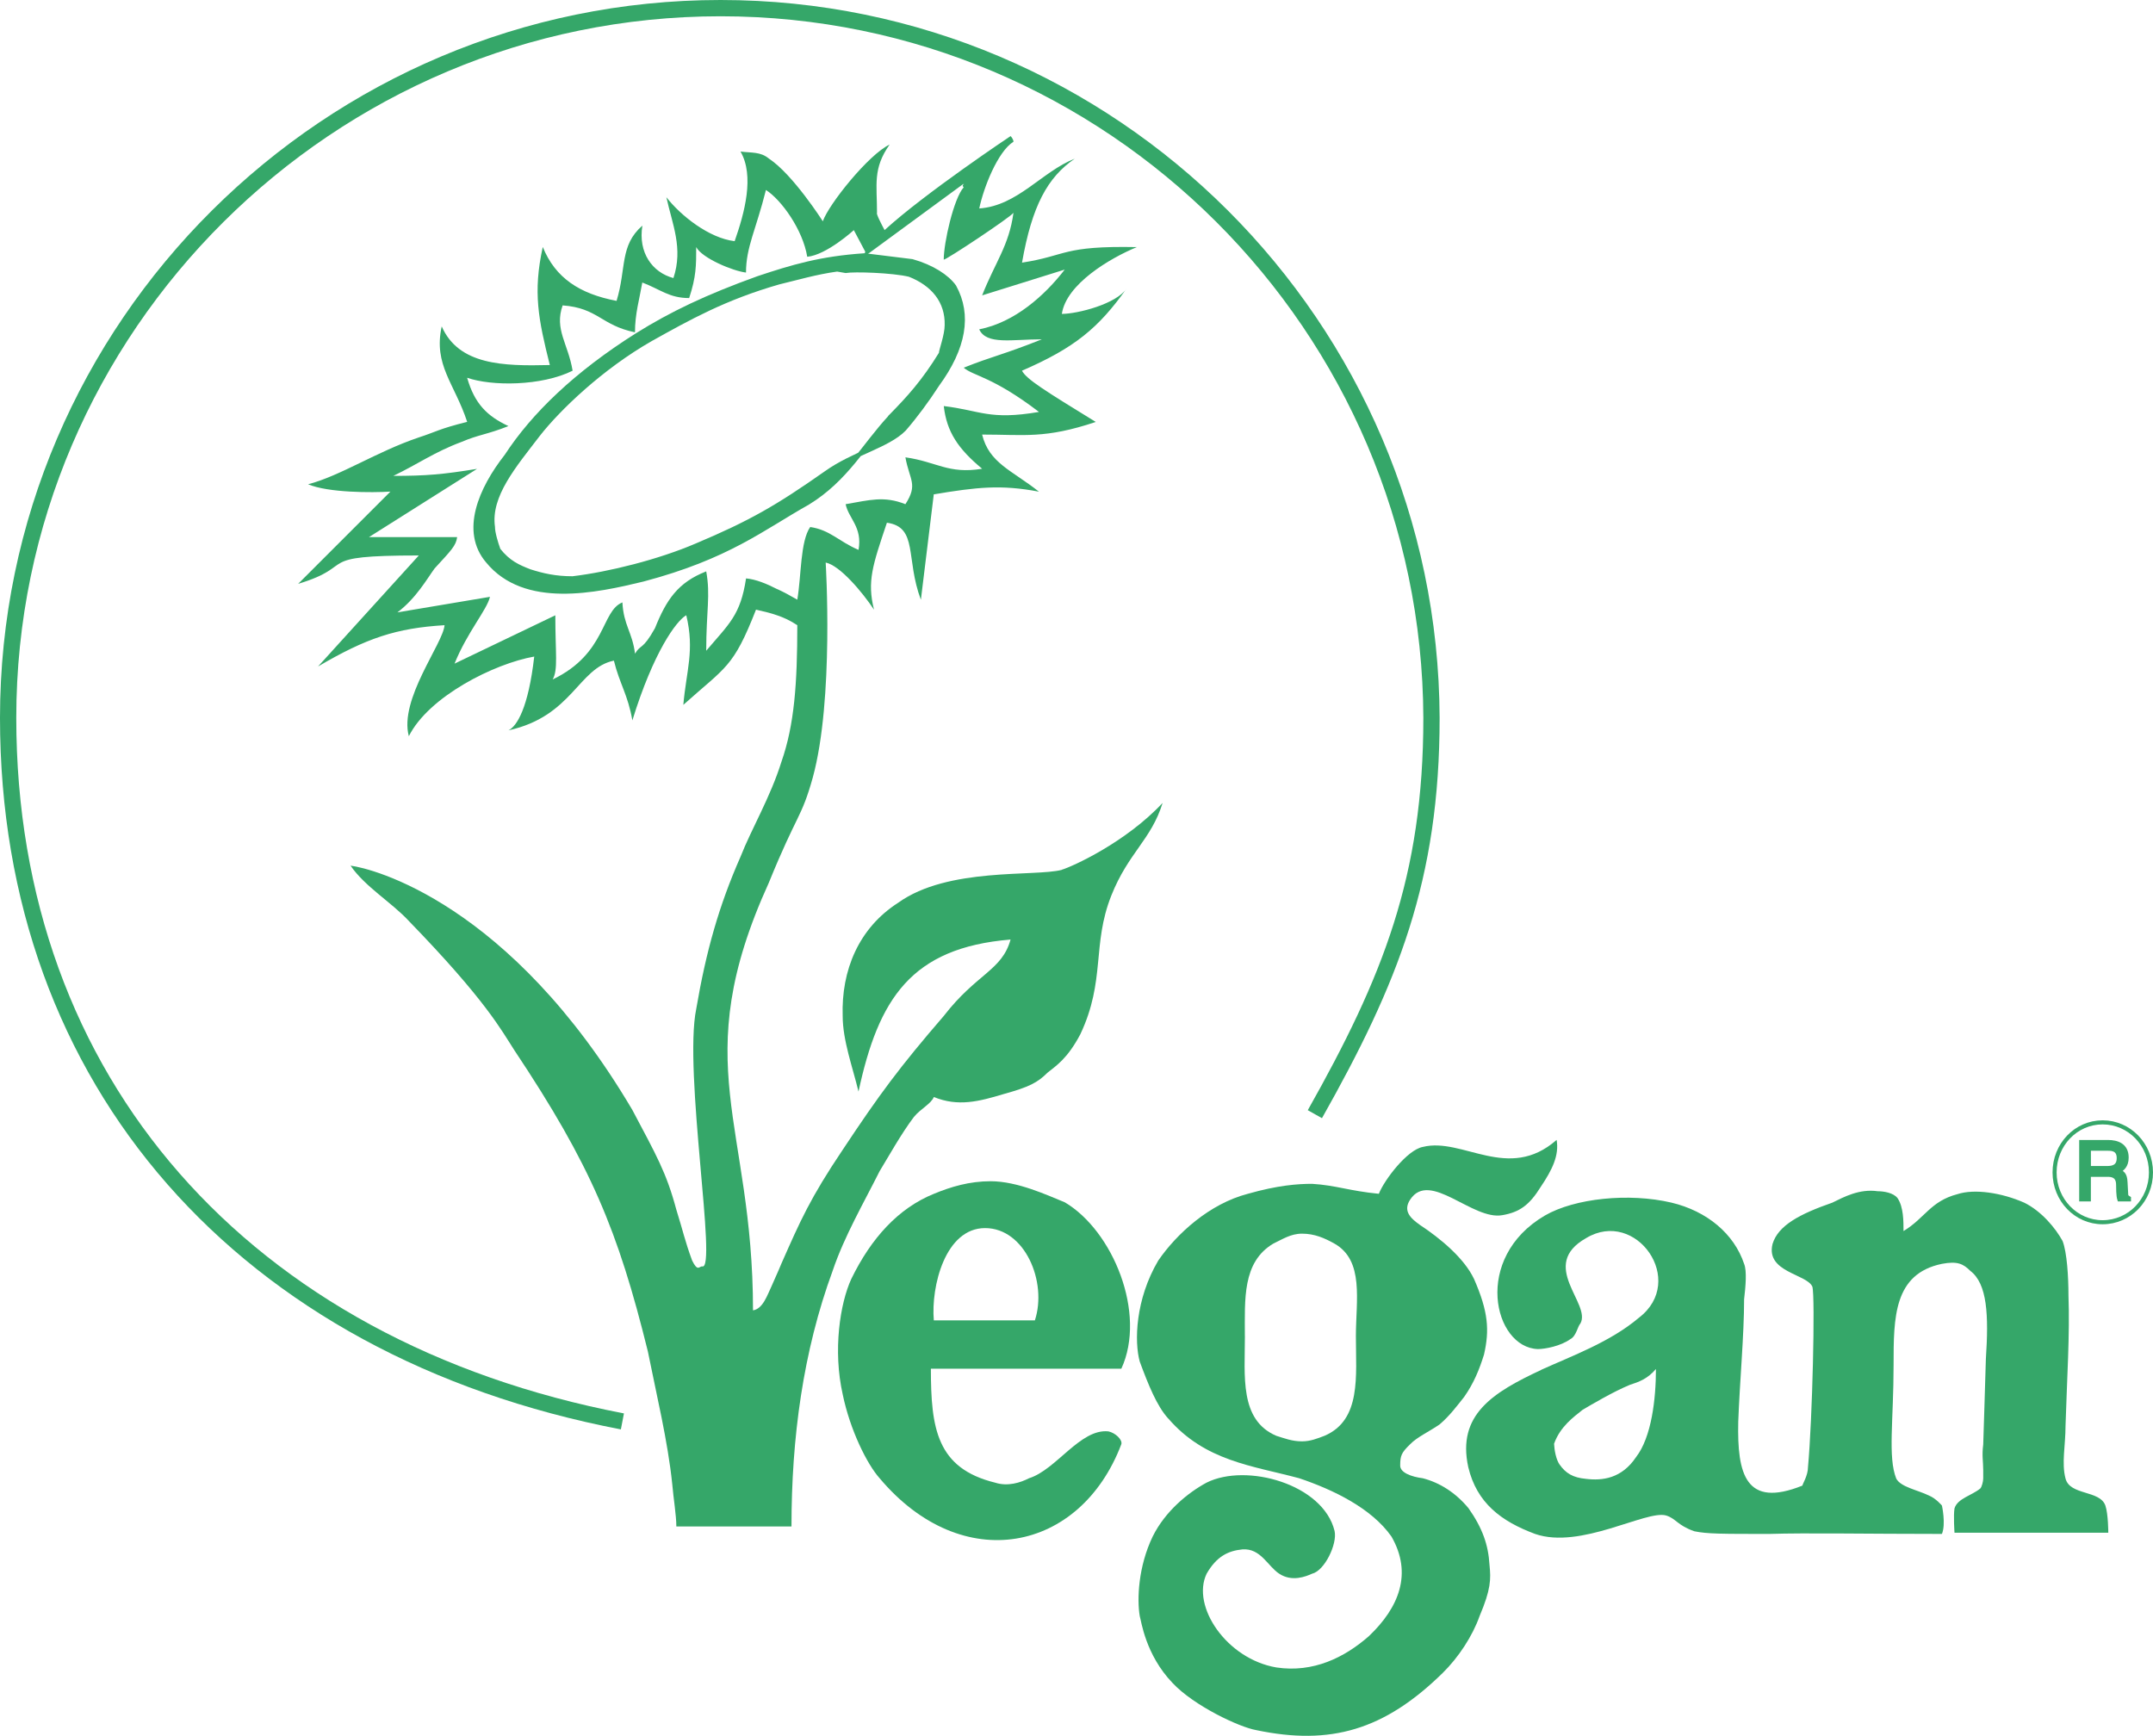 <?xml version="1.0" encoding="UTF-8"?><svg id="Layer_1" xmlns="http://www.w3.org/2000/svg" viewBox="0 0 529.18 426.68"><defs><style>.cls-1,.cls-2{stroke-width:1px;}.cls-1,.cls-2,.cls-3{stroke:#35a769;stroke-miterlimit:10;}.cls-1,.cls-2,.cls-3,.cls-4{fill-rule:evenodd;}.cls-1,.cls-4{fill:#35a769;}.cls-2,.cls-3{fill:none;}.cls-3{stroke-width:4px;}</style></defs><path class="cls-1" d="m522.56,293.1l-.14-2.52c-.07-2.02-.86-2.38-1.66-2.66.86-.58,1.94-1.3,1.94-3.38,0-3.02-2.3-3.82-4.61-3.82h-6.55v14.11h1.87v-6.05h4.68c2.23,0,2.52,1.37,2.52,2.52,0,.5,0,2.66.29,3.53h2.37v-.29c-.65-.36-.72-.65-.72-1.44Zm-4.68-5.98h-4.46v-4.75h4.75c1.01,0,2.59.14,2.59,2.3s-1.51,2.45-2.88,2.45Z"/><path class="cls-4" d="m378.78,336.73c7.63-3.46,16.99-6.84,24.05-12.82,11.88-9.07-.72-26.93-12.96-19.58-11.88,6.7,1.37,16.13-1.44,21.02-.65.65-1.01,3.1-2.45,3.82-2.38,1.73-6.26,2.45-7.99,2.45-10.87-.36-16.13-22.39,1.73-32.83,7.34-4.25,20.66-5.62,31.1-3.17,8.78,2.09,15.41,7.7,17.86,15.05.72,1.73.36,5.62,0,8.71,0,8.78-1.08,20.3-1.44,30.1-.29,12.89,1.8,21.31,15.77,15.7,0-.36,1.37-2.45,1.37-4.54,1.08-11.52,1.8-41.9,1.08-44.35-1.37-3.17-11.52-3.53-9.79-10.51,1.37-4.54,6.62-7.34,14.69-10.15,2.81-1.37,6.62-3.46,11.16-2.81,1.44,0,3.89.36,4.9,1.73,1.44,2.16,1.44,5.62,1.44,8.06,5.26-3.17,6.62-7.34,13.25-9.07,4.18-1.37,10.87-.36,16.42,2.09,4.25,2.09,7.7,6.26,9.43,9.43,1.08,2.81,1.44,8.78,1.44,13.32.36,9.79-.36,20.23-.72,32.11,0,4.9-1.01,9.14,0,12.96,1.08,4.18,8.42,2.81,9.79,6.62.72,2.09.72,6.7.72,6.7h-37.8s-.29-4.25,0-5.98c.72-2.45,4.25-3.17,6.34-4.9.36-.36.72-1.73.72-2.45v-2.09c0-2.09-.36-3.53,0-6.26.29-8.06.29-10.15.65-21.02.72-10.8.36-18.5-3.82-21.67-1.73-1.73-3.17-2.45-6.98-1.73-11.88,2.45-11.88,13.25-11.88,24.84,0,13.61-1.44,22.68.65,27.94,1.08,2.09,5.26,2.81,8.06,4.18,1.73.72,3.17,2.45,3.17,2.45,0,0,1.01,4.54,0,6.98-17.86,0-33.55-.29-42.34,0-11.88,0-15.34,0-18.5-.65-4.18-1.44-4.54-3.17-6.98-3.89-4.9-1.37-21.02,8.42-32.18,4.54-8.35-3.1-14.33-7.63-16.42-16.42-2.81-12.89,6.05-18.36,17.93-23.9Zm4.54,23.26c1.51,2.16,3.31,3.24,6.48,3.53,4.03.5,8.79-.07,12.31-5.33,3.82-4.9,4.9-14.33,4.9-21.67-2.09,2.45-4.18,3.17-6.41,3.89-4.18,1.73-9.36,4.82-11.59,6.12-2.16,1.73-5.53,4.11-7.04,8.36.07,1.58.49,3.88,1.35,5.11Z"/><path class="cls-3" d="m152.98,349.4C60.03,331.54,2,265.88,2,176.46,2,80.26,80.98,2,177.1,2s174.38,78.26,174.74,174.46c0,39.46-10.15,64.58-28.66,97.42"/><path class="cls-4" d="m287.19,348.68h-.07c-2.81-3.1-4.9-8.35-6.98-13.97-1.37-4.9-1.08-15.33,4.54-24.84,4.54-6.62,12.6-13.97,22.03-16.42,7.34-2.09,12.24-2.45,15.77-2.45,5.9.36,9.07,1.73,16.42,2.45,1.37-3.46,6.98-10.8,10.8-11.52,9.79-2.45,21.02,8.71,32.9-1.73.65,3.82-1.08,7.34-3.89,11.52-2.81,4.54-5.26,6.26-9.43,6.98-7.34,1.37-17.86-11.16-22.68-3.82-1.8,2.74,0,4.54,2.45,6.26,4.82,3.17,10.8,8.06,13.25,13.25,3.53,8.06,3.82,12.6,2.45,18.58-1.08,3.46-2.45,6.98-4.9,10.44-1.73,2.16-3.53,4.61-5.98,6.7-2.45,1.73-5.54,3.1-7.27,4.9-2.16,2.09-2.45,2.81-2.45,5.26,0,1.73,2.74,2.74,5.54,3.1,4.18,1.08,8.06,3.53,11.23,7.34,3.46,4.9,4.9,9.07,5.18,13.97.36,3.53.36,5.98-2.45,12.6-1.73,4.9-5.18,10.15-9.07,13.97-14.33,14.04-27.58,17.86-45.79,14.04-4.18-.72-15.34-5.98-20.59-11.59-6.7-6.98-7.7-15.34-8.06-16.42-.72-4.18-.36-12.24,3.17-19.58,3.1-6.26,8.71-10.8,13.25-13.25,9.79-4.9,28.66.36,31.46,11.88.72,3.17-2.45,9.79-5.54,10.51-1.44.65-4.9,2.09-8.06,0-2.81-1.8-4.54-6.33-9.07-5.98-3.53.36-6.33,1.73-8.78,5.98-3.82,7.99,4.9,20.95,17.14,23.04,9.07,1.37,16.78-2.45,22.75-7.7,7.34-6.98,10.8-15.34,5.54-24.48-4.9-6.98-14.33-11.52-22.68-14.33-11.52-3.1-23.11-4.18-32.18-14.69h.07Zm18.79-20.23c0,9.79-1.37,20.59,7.7,24.48,2.09.65,3.89,1.37,6.34,1.37,2.09,0,3.82-.72,5.54-1.37,9.07-3.89,7.7-14.69,7.7-24.48,0-8.78,2.09-18.58-5.26-22.75-2.45-1.37-4.9-2.45-7.99-2.45-2.81,0-4.9,1.44-7.06,2.45-7.63,4.54-6.98,13.68-6.98,22.75Z"/><path class="cls-4" d="m239.17,336.44h-10.37c0,14.69,1.44,24.48,15.77,28.01,3.1,1.01,6.26,0,8.35-1.08,6.7-2.09,12.6-12.24,19.51-11.52,1.73.36,3.53,2.09,3.17,3.17-10.08,26.57-39.1,32.47-59.4,8.35-3.1-3.46-7.27-11.88-9.07-20.59-2.45-10.87-.65-22.39,2.09-28.37,4.9-10.08,11.59-17.42,20.3-20.95,4.18-1.73,8.71-3.1,13.97-3.1,6.62,0,13.97,3.46,18.22,5.18,11.81,6.98,20.16,27.29,13.9,40.9h-36.43Zm15.19-11.88c3.1-9.43-2.45-22.68-12.24-22.68s-13.32,14.33-12.6,22.68h24.84Z"/><path class="cls-1" d="m218.79,102.51c-6.55,7.06-10.8,15.34-20.23,21.1-11.16,6.26-19.58,13.32-40.54,18.86-11.59,2.81-29.02,6.62-38.16-4.54-6.26-7.34-1.73-17.78,4.61-25.85,6.62-10.15,17.14-20.3,32.11-29.74,8.42-5.26,17.14-9.43,29.74-13.97,8.42-2.81,15.41-4.9,26.21-5.62l11.66,1.44c4.9,1.37,8.64,3.82,10.37,6.26,3.82,6.98,2.45,15.05-4.18,24.12-2.52,3.89-5.4,7.78-8.14,10.94-4.03,4.1-12.46,5.9-19.3,10.8-11.88,8.35-18.5,12.17-31.82,17.78-9.07,3.89-21.31,6.98-30.38,8.06-4.25,0-7.34-.72-10.51-1.73-2.81-1.08-5.26-2.16-7.7-5.26-.65-1.8-1.37-4.25-1.37-5.62-1.08-7.7,5.26-15.05,11.16-22.75,4.9-6.26,15.41-16.42,27.65-23.4,9.43-5.26,18.14-10.15,31.46-13.97,4.54-1.08,9.07-2.45,14.33-3.17l2.09.36c2.09-.36,11.52-.07,15.7.94,5.83,2.3,9.29,6.55,9.14,12.38,0,2.45-1.44,6.26-1.44,6.98-4.25,6.91-7.85,10.87-12.46,15.55Z"/><path class="cls-2" d="m504.99,288.2c0-6.84,5.25-12.31,11.81-12.31s11.88,5.47,11.88,12.31-5.33,12.24-11.88,12.24-11.81-5.47-11.81-12.24"/><path class="cls-4" d="m260.98,213.82c-6.62,1.73-27.94-.72-40.18,8.06-9.79,6.26-14.04,16.7-13.68,27.86,0,5.98,2.45,12.6,3.89,18.58,4.9-22.75,12.89-35.35,37.37-37.37-2.09,7.63-8.35,8.35-16.42,18.79-10.87,12.6-15.77,19.22-24.84,32.9-7.99,11.88-10.44,17.5-15.05,27.94,0,0-1.01,2.45-2.45,5.62-1.01,2.09-2.09,5.54-4.54,5.9,0-46.15-16.42-60.48,3.89-105.12,6.98-17.14,7.99-15.77,10.8-25.85,5.26-19.22,3.17-52.85,3.17-52.85,3.53.72,9.07,7.34,11.88,11.59-1.73-6.98-.36-10.87,3.17-21.38,7.7,1.08,4.54,8.78,8.35,18.94l3.17-25.92c10.51-1.73,16.42-2.45,25.85-.65-6.62-5.26-12.24-6.98-13.97-14.04,10.51,0,15.41,1.08,27.94-3.1-12.53-7.7-17.06-10.51-18.14-12.6,12.96-5.62,18.86-10.51,25.78-20.3-2.45,3.89-12.17,6.34-15.98,6.34,1.08-7.34,11.81-13.68,18.43-16.42-18.43-.36-17.06,2.09-28.22,3.82,2.45-13.97,6.26-20.95,12.96-25.56-8.06,3.17-14.04,11.59-23.47,12.24,1.08-5.18,4.54-13.97,8.42-16.42,0-.36-.36-1.01-.72-1.37,0,0-21.06,14.04-30.97,23.11,0,.01.01.02.02.04h-.05s.02-.03.03-.04c-.77-1.44-2.12-4.04-1.86-4.25,0-6.98-1.08-10.87,3.1-16.78-5.18,2.45-14.98,14.69-16.42,18.86,0,0-7.34-11.52-13.25-15.41-2.09-1.73-4.25-1.37-6.98-1.73,3.46,5.98,1.01,15.05-1.44,22.03-6.26-.72-13.25-6.26-16.78-10.8,1.44,6.62,4.18,12.53,1.73,19.87-5.18-1.37-8.71-6.26-7.63-12.89-5.62,4.9-3.89,10.44-6.34,18.5-9.07-1.73-15.05-5.62-18.14-13.25-2.45,11.16-1.08,17.78,1.73,29.02-11.52.29-22.39,0-26.57-9.5-2.09,9.5,3.17,14.04,6.26,23.47-6.98,1.73-7.63,2.45-11.88,3.82-10.44,3.53-19.22,9.43-27.22,11.52,4.9,2.09,15.7,2.09,20.23,1.8l-22.68,22.68c14.98-4.54,3.1-6.98,29.66-6.98l-24.77,27.29c11.88-6.98,19.22-9.43,31.1-10.15-.36,4.54-11.23,18.22-8.78,27.29,4.9-9.79,21.02-17.86,30.82-19.58-1.44,12.6-4.25,17.14-6.34,18.14,15.77-3.46,17.14-15.34,25.92-17.14,1.37,5.62,3.46,8.42,4.54,14.69,5.18-16.78,10.8-24.48,13.25-25.85,2.09,8.71,0,13.61-.72,22.03,10.51-9.43,12.24-9.07,17.86-23.4,2.16.5,3.74.86,5.33,1.44,1.44.5,2.95,1.15,4.82,2.38,0,14.33-.72,24.48-3.89,33.55-2.74,8.78-7.34,16.42-10.08,23.4-5.26,11.95-8.42,23.04-10.87,37.37-3.17,15.41,5.26,64.66,1.44,63.29-.72,0-1.08,1.37-2.45-1.44-1.8-4.9-2.16-6.98-3.89-12.53-2.45-9.14-4.9-13.32-10.8-24.48-30.1-50.98-64.01-59.4-69.26-60.05,3.53,5.18,10.15,9.07,14.33,13.61,18.94,19.51,22.75,26.86,25.92,31.75,18.86,28.3,25.49,44.35,32.83,74.09,2.09,10.51,4.9,22.03,5.98,32.54.29,3.46,1.01,7.7,1.01,10.44h28.3c0-21.67,2.81-42.98,10.15-62.93,2.81-8.35,7.7-16.78,11.52-24.41,2.16-3.53,5.26-9.14,8.42-13.32,1.73-2.09,4.18-3.17,4.9-4.9,5.98,2.45,11.16,1.08,17.14-.72,6.26-1.73,8.35-2.81,10.8-5.26,2.16-1.73,4.9-3.46,8.06-9.43,6.26-13.25,2.81-22.03,7.63-34.13,4.18-10.51,9.79-13.68,12.6-22.75-9.14,9.79-22.32,15.7-24.77,16.42Zm-69.91-68.98c-2.66-1.37-5.33-2.45-7.7-2.66-1.37,9.07-4.18,11.16-9.79,17.78,0-9.79,1.08-13.61,0-19.51-6.98,2.74-9.79,6.98-12.6,13.97-3.1,5.54-3.46,3.82-4.9,6.26-.65-5.26-2.81-6.98-3.1-12.6-5.26,2.09-3.89,12.6-17.14,18.94,1.37-2.45.65-6.34.65-15.77l-24.77,11.88c3.1-7.7,7.99-13.25,8.71-16.42l-22.75,3.82c4.61-3.46,7.34-8.35,9.14-10.8,4.18-4.54,5.26-5.62,5.54-7.7h-21.67l26.57-16.78c-8.35,1.37-12.53,1.73-20.59,1.73,5.9-2.81,10.15-5.9,16.78-8.35,4.18-1.8,6.26-1.8,11.52-3.89-5.26-2.45-8.35-5.54-10.15-11.88,5.98,2.09,18.22,2.09,25.92-1.73-1.08-6.62-4.54-10.15-2.45-16.06,8.71.65,9.43,4.9,17.78,6.62,0-4.54,1.08-8.06,1.8-12.24,4.54,1.73,6.62,3.82,11.52,3.82,1.73-5.26,1.73-7.99,1.73-12.53,1.44,2.74,9.07,5.9,12.24,6.26,0-6.26,2.45-10.51,4.9-20.3,3.82,2.45,9.07,9.79,10.15,16.42,4.75-.43,11.45-6.55,11.45-6.55l2.79,5.26v.15c-.21.44-.31.82-.27,1.14l24.34-17.86c.65,0-.58.07.14.79-2.45,2.74-4.9,13.61-4.9,17.78.72,0,16.42-10.44,17.14-11.52-1.08,8.06-4.54,12.24-7.7,20.3l20.3-6.34c-4.9,6.34-12.24,12.96-21.02,14.69,1.8,3.89,8.06,2.45,15.41,2.45-9.79,3.89-12.24,4.18-19.22,6.98,2.45,2.09,6.98,2.09,18.5,10.87-12.24,2.09-14.33-.36-23.4-1.44.72,6.34,3.53,10.51,9.43,15.41-8.35,1.37-11.16-1.73-18.86-2.81,1.01,5.62,3.17,6.62,0,11.52-5.26-2.09-8.78-1.01-14.69,0,.72,3.53,4.18,5.62,3.17,11.23-4.9-2.09-6.98-4.9-11.88-5.62-2.45,3.53-2.16,11.88-3.17,17.86-1.51-.86-3.17-1.8-4.9-2.59Z"/></svg>
